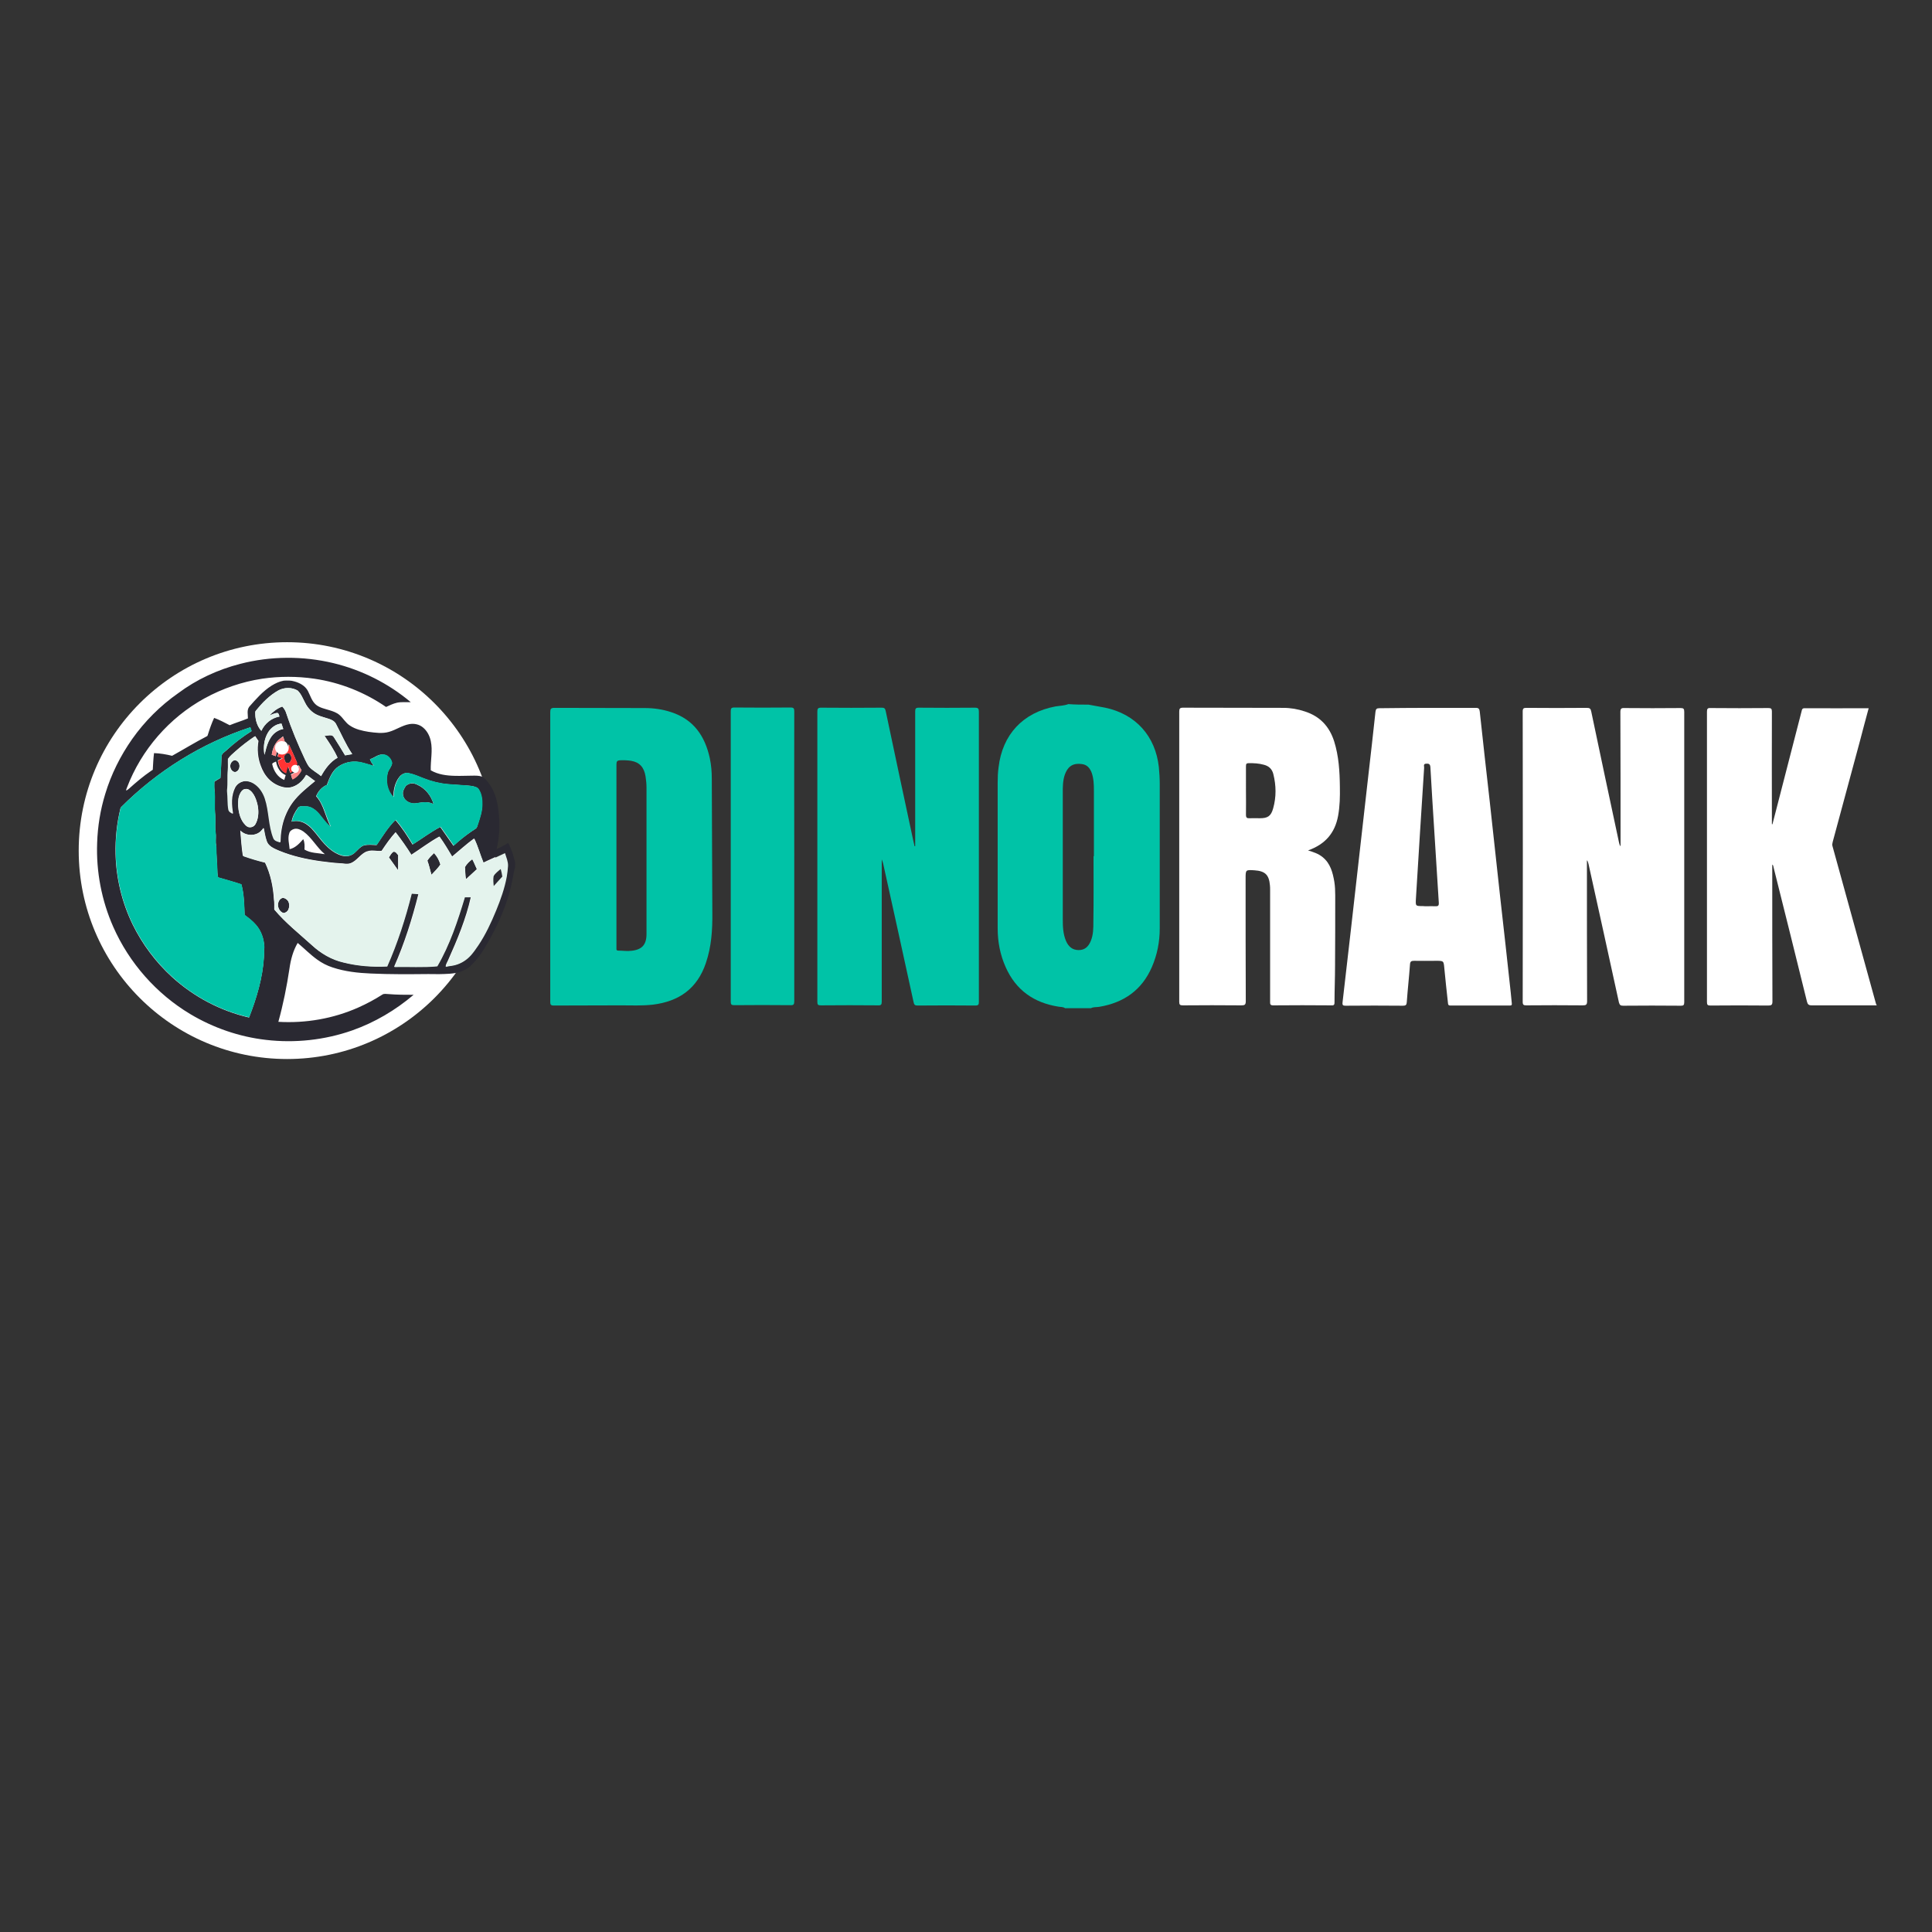 <?xml version="1.0" encoding="utf-8"?>
<!-- Generator: Adobe Illustrator 23.0.0, SVG Export Plug-In . SVG Version: 6.00 Build 0)  -->
<svg version="1.1" id="Capa_1" xmlns="http://www.w3.org/2000/svg" xmlns:xlink="http://www.w3.org/1999/xlink" x="0px" y="0px"
	 viewBox="0 0 1080 1080" style="enable-background:new 0 0 1080 1080;" xml:space="preserve">
<rect x="0" y="0" width="1080" height="1080" fill="#333333" stroke="none"/>
<style type="text/css">
	.st0{fill:#FFFFFF;}
	.st1{fill:#2A2932;}
	.st2{fill:#E4F3ED;}
	.st3{fill:#00C2A7;}
	.st4{fill:#FE8787;}
	.st5{fill:#FF3333;}
	.st6{fill:#00C3A7;}
</style>
<circle class="st0" cx="160.5" cy="475.5" r="116.5"/>
<g>
	<path class="st0" d="M155,415.3c1.1-1.1,2.9-1.3,4.3-0.6c1.1,0.6,1.8,1.7,2,2.9c0,1.1-0.3,2.3-1.1,3c-1.2,1.1-3.1,1.4-4.5,0.5
		c-0.4-0.2-0.7-0.5-1-0.8C153.5,418.9,153.6,416.6,155,415.3z"/>
	<path class="st0" d="M152.6,426.5c0.5-0.4,1.1-0.5,1.7-0.8c0.5,3.2,2.3,6.4,5.4,7.6c-0.3,0.9-0.5,1.8-0.8,2.7c-3.6-1.5-6-5-6.7-8.7
		C152,427,152.3,426.7,152.6,426.5z"/>
	<path class="st0" d="M163.1,428.5c0.6-0.9,1.9-1.1,2.8-0.7c0.3,0.2,0.6,0.5,0.9,0.8c0.5,0.9,0.4,2.1-0.3,2.8
		c-0.5,0.5-1.2,0.6-1.8,0.6c-0.4-0.1-0.9-0.3-1.2-0.6C162.6,430.6,162.4,429.3,163.1,428.5z"/>
	<path class="st0" d="M161.7,465.8c0.4-1.3,1.6-2.1,2.9-2.4c1.8-0.6,3.7,0.3,5.2,1.4c4.7,3.5,7.4,9,12,12.7c-3.8-0.6-8-0.5-11.4-2.6
		c0.1-1.9,0.2-4-0.7-5.8c-2.1,2.4-4.4,4.9-7.6,5.6C161.7,471.8,160.7,468.7,161.7,465.8z"/>
</g>
<g>
	<path class="st1" d="M134.3,371.1c17-4.4,35-4.5,52.1-0.4c15.8,3.8,30.7,11.3,43.2,21.8c-2.5,0.1-5.1-0.2-7.6,0.3
		c-2.2,0.5-4.2,1.5-6.2,2.4c-11.9-8.2-25.7-13.7-40.1-15.8c-9.6-1.4-19.5-1.4-29.1,0c-11.3,1.7-22.3,5.5-32.3,11
		C94.6,401.2,79,419.2,71,440.2c-0.2,0.6-0.5,1.1-0.5,1.7c0.7-0.2,1.2-0.7,1.7-1.1c3.9-3.5,7.9-6.9,12.3-9.9
		c0.3-0.2,0.6-0.4,0.9-0.6c0.2-3.1,0.3-6.2,0.7-9.3c3.4,0.1,6.8,0.7,10.1,1.5c6.5-3.6,12.8-7.5,19.4-10.9c0.4-0.1,0.5-0.6,0.6-0.9
		c1-3.2,2.1-6.4,3.5-9.4c3,1.1,5.8,2.6,8.7,4.1c3.4-1.4,6.8-2.4,10.2-3.8c0-2.2-0.7-4.6,0.7-6.5c3.8-4.3,7.6-8.7,12.5-11.8
		c2.1-1.3,4.4-2.4,6.8-2.8c2-0.1,4-0.2,5.9,0.4c3,0.8,6,2.4,7.6,5.3c1.4,2.7,2.2,5.8,4.6,7.8c2.1,1.7,4.9,2.2,7.4,3
		c2,0.6,4.1,1.3,5.7,2.7c2.1,1.8,3.4,4.4,5.8,5.9c3.1,2.1,6.8,2.9,10.4,3.5c3.8,0.5,7.8,1.1,11.5,0c3.9-1.1,7.3-3.6,11.3-4.3
		c2.7-0.5,5.6,0.1,7.7,1.9c2.3,1.9,3.7,4.7,4.3,7.5c1.2,5.4-0.2,11,0,16.4c4.1,2.4,8.9,3,13.6,3.1c3.3,0.1,6.5-0.1,9.8-0.1
		c1.8,0,3.6-0.1,5.3,0.6c1.1,0.5,1.8,1.4,2.6,2.2c2.5,2.9,4.3,6.5,5.3,10.2c0.8,2.9,1.2,5.8,1.5,8.8c0.6,6.4,0.2,13-1.3,19.2
		c2.3-1,4.5-2.1,6.5-3.4c1.7,3.1,2.7,6.4,3.6,9.8c0.4,1.2,0.3,2.5,0.2,3.8c-0.9,3.3-1.3,6.8-2.1,10.1c-1.6,7-4.1,13.9-7.1,20.4
		c-1.7,3.6-3.5,7.2-5.5,10.7c-2.8,5.2-6.1,10.2-10.4,14.2c-3.1,2.7-7.2,3.8-11.2,4.1c-4.1,0.3-8.2,0.3-12.2,0.2
		c-10.7,0.1-21.4,0.2-32.1-0.3c-7.2-0.3-14.5-1.1-21.4-3.4c-3.1-1-6-2.5-8.6-4.4c-3.9-2.8-7.2-6.2-10.9-9.3
		c-2.6,4.4-3.9,9.4-4.6,14.4c-1.5,10-3.5,19.9-6.2,29.7c15.3,0.9,30.8-1.8,44.7-8c4.7-2.1,9.2-4.5,13.4-7.2c1-0.7,2.4-0.3,3.5-0.3
		c4.7,0.4,9.3,0.4,14,0.4c-10.1,8.6-21.8,15.5-34.3,19.9c-15.4,5.4-32,7.2-48.2,5.3c-14.9-1.7-29.4-6.7-42.3-14.4
		c-18.9-11.3-34.2-28.6-43.1-48.8c-6.5-14.7-9.6-30.9-9-46.9c0.3-9.3,1.8-18.5,4.5-27.3c3.3-11,8.5-21.4,15.1-30.8
		c7-9.9,15.7-18.6,25.7-25.6C109.9,379.8,121.8,374.3,134.3,371.1 M155.7,385.9c-5,2.8-9.1,7-12.7,11.4c-0.4,0.4-0.3,1-0.3,1.5
		c0,3.5,1,7.1,3.4,9.7c1.8-4.1,5.6-7.2,10.1-8c-0.2-0.7-0.3-1.7-1.1-2c-1.6,0.1-3.1,0.9-4.5,1.4c2-2.2,4.4-4,7.2-5
		c1,1,1.8,2.3,2.2,3.7c3,8.9,6.6,17.6,10.6,26.1c0.7,1.4,1.4,2.8,2.3,4c1.9,2,4.4,3.3,6.6,5.1c2.2-4,5.1-8,9.2-10.3
		c-1.9-4.3-4.6-8.3-7.3-12.2c1.3,0,2.6-0.5,3.8-0.3c0.7,0.1,1.2,0.7,1.6,1.3c2.1,3.3,4.1,6.5,6.1,9.9c1.3-0.3,2.6-0.5,4-0.7
		c-3.6-5.3-6.1-11.2-9.1-16.9c-0.7-1.4-2.2-2.2-3.7-2.7c-2.3-0.8-4.7-1.3-6.8-2.3c-2.9-1.3-5.2-3.8-6.7-6.7c-1.3-2.4-2.2-5-4.2-6.9
		C163.2,384.1,158.9,384.2,155.7,385.9 M149.7,409.7c-2.1,3.7-2.6,8.1-1.9,12.2c0.3-0.6,0.4-1.2,0.5-1.9c0.6-2.5,1.4-5,2.7-7.2
		c1.5-2.7,4.2-4.7,7.3-5.3c-0.3-1-0.6-2-1-3C154.2,404.7,151.3,406.9,149.7,409.7 M67.7,451.2c-0.2,0.2-0.3,0.5-0.4,0.8
		c-2,8.3-2.9,16.8-2.7,25.3c0.3,13.7,3.6,27.3,9.6,39.6c5.4,11,12.9,21,22,29.3c12.1,11,27,18.9,43,22.6c4.2-10.8,7.6-22.1,8.3-33.7
		c0-1.5,0.3-2.9,0-4.4c0.3-0.4,0.2-1,0.2-1.5c-0.2-4.4-1.7-8.8-4.6-12.1c-1.9-2.2-4.2-3.9-6.4-5.6c-0.2-5.7-0.3-11.6-1.8-17.1
		c-4.3-1.5-8.7-2.6-13-3.9c-0.3-0.9-0.3-1.8-0.4-2.8c-0.1-4.7-0.6-9.3-0.6-14c0-0.8-0.2-1.7-0.3-2.5c-0.1-1.9,0.2-3.9-0.1-5.8
		c-0.4-3.2,0-6.3-0.2-9.5c-0.5-4.7,0.1-9.4-0.4-14.1c-0.2-1.6-0.2-3.2-0.1-4.8c1.1-0.8,2.3-1.4,3.4-2.1c0.3-4.1,0.5-8.1,0.6-12.2
		c0.2-1.5,1.7-2.3,2.7-3.2c4.3-4,9.1-7.7,14.1-10.8c-0.2-0.7-0.5-1.4-0.7-2.1C112.8,415.4,87.9,431,67.7,451.2 M131.5,420.1
		c-1.3,1.2-2.9,2.4-3.8,4c-0.2,2.1,0.1,4.2-0.1,6.3c-0.4,3.7,0,7.4-0.4,11.1c0,0.3,0,0.6,0,0.8c0.4,3.4,0.1,6.8,0.7,10.1
		c0.2,1.2,1.4,1.9,2.4,2.4c-0.4-2.4-0.7-4.9-0.6-7.4c0.1-2.5,0.7-5,1.8-7.2c1.3-2.4,4.1-3.9,6.8-3.6c1.7,0.2,3.2,1,4.6,1.9
		c2.6,1.9,4.4,4.8,5.4,7.8c2.4,7.3,2,15.2,4.8,22.3c0.6,1.5,2.3,1.8,3.7,2.2c0.1-4.9,0.8-9.8,2.6-14.4c1.1-2.8,2.5-5.5,4.3-7.9
		c3.5-4.7,8.1-8.2,12.5-11.9c-1.7-1.1-3.2-2.5-4.9-3.5c-1.6,3-4.3,5.6-7.6,6.7c-1.5,0.5-3.2,0.6-4.8,0.3c-3.2-0.6-6.2-2.2-8.5-4.5
		c-2.2-2.2-3.7-4.9-4.7-7.8c-1.6-4.3-2-9.1-1.2-13.6c-0.6-0.9-1.2-1.8-1.8-2.7C138.6,414.2,134.9,417.1,131.5,420.1 M155,414.4
		c-1.8,2.1-2.7,4.8-3.1,7.5c0.8,0.3,1.5,0.5,2.3,0.8c0.1-0.8,0.3-1.6,0.4-2.4c0.3,0.3,0.6,0.6,1,0.8c-0.1,0.6-0.3,1.2-0.5,1.7
		c0.9,0.3,1.8,0.6,2.7,0.9c-0.8,0.5-1.6,0.9-2.5,1.3c0.3,2.9,1.7,6,4.5,7.1c0.3-1.2,0.3-2.6,1.2-3.7c0.4,1.2,0.8,2.3,1.2,3.5
		c0.3-0.2,0.7-0.5,1.1-0.7c0.3,0.3,0.8,0.5,1.2,0.6c-0.6,0.5-1.2,0.7-1.9,1c0.2,0.9,0.5,1.8,0.8,2.7c2.3-1,4-2.9,5.1-5.1
		c-0.6-0.9-1.1-1.8-1.5-2.8c-0.1,0.2-0.2,0.5-0.3,0.7c-0.2-0.3-0.5-0.6-0.9-0.8c0.1-0.5,0.3-1.1,0-1.7c-1.4-3.3-2.9-6.6-4.4-9.8
		c-0.1,0.4-0.2,0.9-0.3,1.3c-0.2-1.2-0.9-2.3-2-2.9c-0.2-1-0.6-1.8-0.9-2.8C157.1,412.5,155.9,413.4,155,414.4 M206.8,424.4
		c0.5,1.4,1.3,2.6,2.2,3.8c-2.7-0.7-5.3-1.7-8.1-2.2c-4.5-0.8-9.3,0.4-12.8,3.3c-2.8,2.5-4.1,6.1-5.4,9.5c-2.8,1.1-4.9,3.6-6,6.3
		c2.2,2.4,3.5,5.3,4.6,8.3s2.1,6,3.5,8.8c-3.5-2.5-5.3-6.6-8.6-9.3c-1.5-1.3-3.4-2.2-5.5-2.1c-1.3,0-2.9-0.4-4,0.6
		c-1.8,2.4-3.2,5-3.7,7.9c1.5-0.4,3.1-0.5,4.6-0.1c2.5,0.5,4.7,2.1,6.4,3.8c2.1,2.2,3.9,4.7,5.8,7c2.2,2.6,4.7,5.1,7.7,6.8
		c2.2,1.2,4.7,2.2,7.3,1.7c1.6-0.3,3-1.2,4.1-2.4c1.4-1.3,2.7-2.9,4.5-3.5c2.3-0.6,4.7-0.3,7.1-0.2c3.3-4.8,6.3-9.9,10.5-14
		c3.7,4.2,6.7,8.9,9.6,13.7c5.2-3.2,10-7,15.5-9.8c2.5,3.5,4.9,7,7.4,10.5c3.1-2.9,6.5-5.6,10-8c0.8-0.6,1.6-1,2.4-1.6
		c0.9-0.6,0.9-1.8,1.3-2.7c1.1-3.5,2.3-7,2.3-10.6c0.1-2.9-0.4-6-1.9-8.5c-0.3-0.6-0.9-1.1-1.5-1.3c-1.8-0.8-3.8-0.9-5.7-1
		c-3.3-0.3-6.6-0.4-9.9-0.7c-4.6-0.4-9.2-1.5-13.5-3.2c-2.8-1.1-5.7-2.4-8.7-3c-2-0.4-4.1,0.7-5.2,2.3c-2.4,3.1-3.2,7.2-3.2,11.1
		c-3.6-3.5-4.5-9-3.2-13.7c0.6-1.9,2.2-3.3,2.4-5.3c-0.4-2.5-2.6-4.8-5.2-4.8C211.3,421.6,209.3,423.7,206.8,424.4 M152.6,426.5
		c-0.2,0.2-0.6,0.5-0.4,0.8c0.8,3.7,3.1,7.3,6.7,8.7c0.3-0.9,0.5-1.8,0.8-2.7c-3.1-1.2-4.9-4.5-5.4-7.6
		C153.7,426,153.1,426.2,152.6,426.5 M136.9,441.1c-1.2,0.2-2,1.2-2.5,2.2c-1.2,2.1-1.3,4.6-1.3,7c0.3,3.4,1,6.9,3,9.7
		c0.6,0.8,1.4,1.7,2.3,2.2c1.5,0.7,3.4,0.1,4.3-1.3c0.9-1.5,1.4-3.2,1.6-5c0.3-3.1-0.2-6.3-1.3-9.2c-0.7-1.8-1.6-3.5-3.1-4.7
		C139,441.2,137.9,440.8,136.9,441.1 M145.5,464.9c-3.2,2.7-8.3,2.3-11.2-0.7c0.4,4.7,0.7,9.3,1.4,14c0.1,0.2,0.4,0.2,0.6,0.4
		c3.9,1.3,7.8,2.5,11.8,3.5c3.1,6.4,4.6,13.6,5,20.7c0.3,1.8,0.2,3.7,0.2,5.6c6.2,7.4,13.8,13.4,20.9,19.8c5,4.6,11.1,8.2,17.7,9.7
		c8,2,16.2,2.6,24.4,2.2c5.8-13.1,10.2-26.8,13.7-40.7c1.3,0,2.6,0.2,3.9,0.3c-3.5,13.9-7.8,27.6-13.6,40.7c8-0.2,16,0.4,24-0.4
		c7-12,11.4-25.4,15.4-38.6c1.2,0,2.3,0,3.5,0c-2.7,12.2-7.6,23.9-12.7,35.3c-0.5,1.2-1.3,2.3-1.4,3.6c1.7-0.5,3.5-0.5,5.2-1
		c3.4-0.9,6.5-2.9,8.8-5.5c1.5-1.7,2.8-3.6,4.1-5.5c4.1-6.1,7.2-12.8,10-19.6c2.5-6.1,4.7-12.3,5.9-18.8c0.4-2,0.6-4,0.7-6
		c0-2.5-1-4.8-1.7-7.2c-0.7,0.3-1.4,0.7-2.1,1c-3.2,1.5-6.6,2.9-9.8,4.5c-1.8-4.4-3-9.1-5.2-13.5c-4.3,3.1-8.2,6.7-12.3,10.1
		c-2.2-3.8-4.5-7.6-7.1-11.2c-5.5,3-10.4,6.8-15.7,10.2c-2.7-4.3-5.7-8.5-8.8-12.6c-2.9,3.2-5.4,6.8-7.8,10.4
		c-1.4,0.2-2.8,0-4.1-0.1c-1.9-0.2-3.9,0.1-5.5,1.1c-2.8,1.7-4.6,4.7-7.7,5.9c-2.2,0.8-4.4,0-6.7,0c-3.4-0.2-6.8-0.7-10.2-1.1
		c-7.8-1.1-15.6-2.8-22.9-5.8c-1.9-0.8-4-1.6-5.6-3.1c-0.8-0.7-1.4-1.7-1.7-2.7c-0.8-2.2-1.1-4.6-1.6-7
		C146.7,463.5,146.2,464.3,145.5,464.9 M161.7,465.8c-1,2.9,0,6,0.2,8.9c3.2-0.7,5.5-3.2,7.6-5.6c0.9,1.8,0.8,3.9,0.7,5.8
		c3.4,2.1,7.6,1.9,11.4,2.6c-4.5-3.7-7.2-9.2-12-12.7c-1.5-1-3.4-1.9-5.2-1.4C163.3,463.7,162,464.5,161.7,465.8z"/>
	<path class="st1" d="M158.9,422.5c0.5-0.6,1-1.3,1.8-1.5c0.6-0.1,1.2,0.2,1.5,0.7c1.1,1.3,0.9,3.5-0.4,4.6
		c-0.6,0.3-1.2,0.1-1.8,0.1C158.9,425.5,158.9,423.9,158.9,422.5z"/>
	<path class="st1" d="M130.7,425.1c1.5-0.5,2.9,0.9,3.1,2.3c0.4,1.7-0.5,3.9-2.4,4.2c-1.8-0.1-2.8-2-2.7-3.7
		C128.8,426.7,129.6,425.5,130.7,425.1z"/>
	<path class="st1" d="M226.9,439.3c0.9-0.8,2-1.3,3.2-1.4c1.1-0.1,2.2,0.3,3.2,0.8c4.5,2,7.8,6.2,9.1,10.9c-2.8-1.7-6.3-1.1-9.4-0.6
		c-2.3,0.5-4.8-0.2-6.4-1.9c-0.9-1-1.4-2.3-1.4-3.6C225.2,441.9,226.1,440.5,226.9,439.3z"/>
	<path class="st1" d="M217.4,479.3c0.7-1.1,1.4-2.4,2.5-3.2c1.3-0.2,2,1.1,2.7,1.9c-0.1,2.8,0.1,5.6-0.1,8.4
		C220.8,484.1,219.1,481.7,217.4,479.3z"/>
	<path class="st1" d="M242.6,476.9c1.7,1.8,2.9,4,3.6,6.4c-1.5,2.1-3.3,3.9-5,5.7c-0.8-2.6-1.3-5.3-2.3-7.9
		C239.9,479.5,241.3,478.2,242.6,476.9z"/>
	<path class="st1" d="M259.9,484.7c1-1.8,2.5-3.2,4.1-4.5c1,1.8,1.7,3.8,2.6,5.6c-1.6,1.5-3.3,3-4.9,4.5c-0.4,0.4-0.7,0.8-1.2,1
		C259.9,489.2,260.2,486.9,259.9,484.7z"/>
	<path class="st1" d="M275.8,489.8c1.1-1.5,2.6-2.8,4.1-3.9c0.4,1.4,0.7,2.7,0.9,4.2c-1.6,1.7-3.2,3.5-4.8,5.3
		C275.8,493.5,275.6,491.6,275.8,489.8z"/>
	<path class="st1" d="M157.5,502.1c0.9-0.4,1.9,0.1,2.6,0.6c1.7,1.2,1.9,3.7,1.2,5.5c-0.4,1.2-1.5,2-2.7,2.2c-1.9-0.5-3-2.4-3.2-4.2
		C155.3,504.6,156,502.8,157.5,502.1z"/>
</g>
<g>
	<path class="st2" d="M155.7,385.9c3.3-1.7,7.5-1.8,10.7,0.2c2,1.9,2.9,4.5,4.2,6.9c1.4,2.9,3.7,5.3,6.7,6.7c2.2,1,4.6,1.5,6.8,2.3
		c1.4,0.5,2.9,1.3,3.7,2.7c3,5.6,5.5,11.6,9.1,16.9c-1.3,0.2-2.7,0.5-4,0.7c-2-3.3-4-6.6-6.1-9.9c-0.3-0.6-0.8-1.2-1.6-1.3
		c-1.3-0.2-2.6,0.3-3.8,0.3c2.6,3.9,5.3,7.9,7.3,12.2c-4.1,2.3-7,6.2-9.2,10.3c-2.1-1.8-4.7-3.1-6.6-5.1c-1-1.2-1.6-2.6-2.3-4
		c-4-8.5-7.7-17.2-10.6-26.1c-0.4-1.4-1.2-2.6-2.2-3.7c-2.8,1-5.2,2.9-7.2,5c1.5-0.5,2.9-1.4,4.5-1.4c0.8,0.3,0.9,1.3,1.1,2
		c-4.4,0.8-8.2,3.9-10.1,8c-2.4-2.6-3.4-6.2-3.4-9.7c0-0.5-0.1-1.1,0.3-1.5C146.5,392.9,150.6,388.7,155.7,385.9z"/>
	<path class="st2" d="M149.7,409.7c1.6-2.8,4.5-5,7.7-5.2c0.3,1,0.6,2,1,3c-3.1,0.5-5.8,2.6-7.3,5.3c-1.4,2.2-2.1,4.7-2.7,7.2
		c-0.2,0.6-0.3,1.3-0.5,1.9C147.1,417.7,147.6,413.3,149.7,409.7z"/>
	<path class="st2" d="M131.5,420.1c3.4-3.1,7.1-5.9,10.9-8.5c0.6,0.9,1.2,1.8,1.8,2.7c-0.7,4.5-0.3,9.3,1.2,13.6
		c1,2.9,2.6,5.6,4.7,7.8c2.3,2.3,5.3,3.9,8.5,4.5c1.6,0.3,3.2,0.3,4.8-0.3c3.3-1.1,6-3.6,7.6-6.7c1.7,1,3.2,2.5,4.9,3.5
		c-4.4,3.7-9.1,7.3-12.5,11.9c-1.8,2.4-3.2,5.1-4.3,7.9c-1.7,4.6-2.5,9.5-2.6,14.4c-1.4-0.4-3.1-0.8-3.7-2.2
		c-2.9-7.1-2.4-15.1-4.8-22.3c-1-3-2.8-5.9-5.4-7.8c-1.3-1-2.9-1.7-4.6-1.9c-2.7-0.3-5.5,1.2-6.8,3.6c-1.2,2.2-1.8,4.7-1.8,7.2
		c-0.1,2.5,0.2,4.9,0.6,7.4c-1-0.5-2.2-1.1-2.4-2.4c-0.6-3.3-0.3-6.8-0.7-10.1c0-0.3,0-0.6,0-0.8c0.5-3.7,0-7.4,0.4-11.1
		c0.2-2.1,0-4.2,0.1-6.3C128.6,422.5,130.1,421.4,131.5,420.1 M130.7,425.1c-1.1,0.4-1.9,1.6-2,2.8c-0.1,1.6,0.9,3.5,2.7,3.7
		c1.9-0.3,2.8-2.5,2.4-4.2C133.6,426,132.2,424.6,130.7,425.1z"/>
	<path class="st2" d="M136.9,441.1c1.1-0.2,2.2,0.1,3,0.8c1.5,1.2,2.4,3,3.1,4.7c1.1,2.9,1.7,6.1,1.3,9.2c-0.2,1.7-0.7,3.5-1.6,5
		c-0.8,1.4-2.8,2-4.3,1.3c-0.9-0.5-1.6-1.3-2.3-2.2c-2.1-2.8-2.8-6.3-3-9.7c-0.1-2.4,0.1-4.9,1.3-7
		C134.9,442.3,135.7,441.3,136.9,441.1z"/>
	<path class="st2" d="M145.5,464.9c0.7-0.6,1.2-1.4,2-1.9c0.5,2.3,0.8,4.7,1.6,7c0.3,1,0.9,2,1.7,2.7c1.6,1.5,3.6,2.2,5.6,3.1
		c7.3,3,15.1,4.7,22.9,5.8c3.4,0.4,6.8,0.9,10.2,1.1c2.2-0.1,4.5,0.8,6.7,0c3.1-1.2,4.9-4.2,7.7-5.9c1.7-1,3.7-1.2,5.5-1.1
		c1.4,0.1,2.8,0.3,4.1,0.1c2.4-3.6,4.8-7.2,7.8-10.4c3.1,4,6.1,8.2,8.8,12.6c5.3-3.3,10.2-7.2,15.7-10.2c2.6,3.6,4.8,7.4,7.1,11.2
		c4.1-3.4,8-7,12.3-10.1c2.1,4.3,3.3,9,5.2,13.5c3.2-1.6,6.5-2.9,9.8-4.5c0.7-0.3,1.4-0.7,2.1-1c0.7,2.3,1.8,4.7,1.7,7.2
		c-0.1,2-0.4,4-0.7,6c-1.2,6.5-3.4,12.7-5.9,18.8c-2.8,6.8-5.9,13.5-10,19.6c-1.3,1.9-2.6,3.8-4.1,5.5c-2.3,2.6-5.4,4.6-8.8,5.5
		c-1.7,0.5-3.5,0.5-5.2,1c0.1-1.3,0.8-2.4,1.4-3.6c5.1-11.4,10-23.1,12.7-35.3c-1.2,0-2.3,0-3.5,0c-4,13.3-8.4,26.6-15.4,38.6
		c-8,0.8-16,0.2-24,0.4c5.8-13.1,10.1-26.8,13.6-40.7c-1.3-0.1-2.6-0.3-3.9-0.3c-3.5,13.9-7.9,27.6-13.7,40.7
		c-8.2,0.4-16.5-0.2-24.4-2.2c-6.7-1.5-12.8-5.1-17.7-9.7c-7.1-6.4-14.7-12.5-20.9-19.8c0-1.9,0.1-3.7-0.2-5.6
		c-0.4-7.1-1.9-14.2-5-20.7c-4-1-7.9-2.1-11.8-3.5c-0.2-0.1-0.5-0.1-0.6-0.4c-0.7-4.6-1-9.3-1.4-14
		C137.1,467.2,142.3,467.6,145.5,464.9 M217.4,479.3c1.7,2.4,3.4,4.7,5.1,7.2c0.2-2.8,0-5.6,0.1-8.4c-0.7-0.8-1.4-2.2-2.7-1.9
		C218.7,476.9,218.1,478.2,217.4,479.3 M242.6,476.9c-1.3,1.3-2.8,2.6-3.7,4.2c1,2.6,1.5,5.3,2.3,7.9c1.8-1.8,3.5-3.6,5-5.7
		C245.5,480.9,244.4,478.6,242.6,476.9 M259.9,484.7c0.3,2.2,0.1,4.5,0.6,6.8c0.5-0.3,0.8-0.7,1.2-1c1.6-1.5,3.3-3,4.9-4.5
		c-0.9-1.9-1.6-3.8-2.6-5.6C262.4,481.5,260.9,483,259.9,484.7 M275.8,489.8c-0.2,1.8,0,3.7,0.2,5.5c1.6-1.7,3.1-3.5,4.8-5.3
		c-0.2-1.4-0.5-2.8-0.9-4.2C278.4,487,276.9,488.2,275.8,489.8 M157.5,502.1c-1.5,0.7-2.2,2.5-2.1,4.1c0.1,1.8,1.3,3.8,3.2,4.2
		c1.2-0.2,2.3-1,2.7-2.2c0.7-1.8,0.5-4.3-1.2-5.5C159.4,502.1,158.4,501.7,157.5,502.1z"/>
</g>
<g>
	<path class="st3" d="M67.7,451.2c20.2-20.3,45.1-35.8,72.3-44.7c0.2,0.7,0.5,1.4,0.7,2.1c-5,3.2-9.7,6.8-14.1,10.8
		c-1,0.9-2.5,1.7-2.7,3.2c-0.2,4.1-0.4,8.1-0.6,12.2c-1.1,0.7-2.4,1.3-3.4,2.1c0,1.6-0.1,3.2,0.1,4.8c0.5,4.7-0.2,9.4,0.4,14.1
		c0.2,3.2-0.2,6.4,0.2,9.5c0.3,1.9,0,3.8,0.1,5.8c0,0.8,0.3,1.6,0.3,2.5c0,4.7,0.5,9.3,0.6,14c0,0.9,0.1,1.9,0.4,2.8
		c4.3,1.3,8.7,2.4,13,3.9c1.5,5.6,1.6,11.4,1.8,17.1c2.3,1.7,4.6,3.4,6.4,5.6c2.9,3.3,4.4,7.8,4.6,12.1c0,0.5,0.1,1.1-0.2,1.5
		c0.3,1.4,0,2.9,0,4.4c-0.7,11.6-4.1,22.9-8.3,33.7c-16-3.7-30.9-11.5-43-22.6c-9.1-8.3-16.6-18.3-22-29.3
		c-6-12.3-9.3-25.9-9.6-39.6c-0.2-8.5,0.7-17,2.7-25.3C67.4,451.7,67.5,451.4,67.7,451.2z"/>
	<path class="st3" d="M206.8,424.4c2.5-0.6,4.6-2.8,7.3-2.7c2.6-0.1,4.8,2.3,5.2,4.8c-0.2,2-1.8,3.5-2.4,5.3
		c-1.3,4.7-0.3,10.2,3.2,13.7c0.1-3.9,0.8-7.9,3.2-11.1c1.1-1.6,3.2-2.7,5.2-2.3c3,0.6,5.8,1.9,8.7,3c4.3,1.7,8.9,2.8,13.5,3.2
		c3.3,0.3,6.6,0.4,9.9,0.7c1.9,0.2,3.9,0.3,5.7,1c0.6,0.3,1.2,0.7,1.5,1.3c1.6,2.5,2,5.6,1.9,8.5c0,3.7-1.2,7.2-2.3,10.6
		c-0.4,0.9-0.5,2.1-1.3,2.7s-1.6,1.1-2.4,1.6c-3.5,2.4-6.8,5.1-10,8c-2.4-3.5-4.9-7-7.4-10.5c-5.4,2.8-10.3,6.6-15.5,9.8
		c-2.9-4.8-5.9-9.5-9.6-13.7c-4.2,4.1-7.3,9.2-10.5,14c-2.4-0.2-4.8-0.4-7.1,0.2c-1.9,0.6-3.2,2.1-4.5,3.5c-1.1,1.1-2.5,2.1-4.1,2.4
		c-2.5,0.4-5.1-0.5-7.3-1.7c-3-1.7-5.5-4.1-7.7-6.8c-1.9-2.3-3.7-4.8-5.8-7c-1.8-1.8-3.9-3.3-6.4-3.8c-1.5-0.3-3.1-0.3-4.6,0.1
		c0.5-2.9,2-5.6,3.7-7.9c1-1,2.6-0.6,4-0.6c2-0.1,3.9,0.9,5.5,2.1c3.3,2.7,5.1,6.8,8.6,9.3c-1.4-2.8-2.4-5.8-3.5-8.8
		s-2.5-5.9-4.6-8.3c1.1-2.8,3.2-5.2,6-6.3c1.2-3.4,2.6-7,5.4-9.5c3.5-2.9,8.3-4.1,12.8-3.3c2.7,0.5,5.4,1.5,8.1,2.2
		C208.1,427,207.2,425.8,206.8,424.4 M226.9,439.3c-0.8,1.2-1.7,2.6-1.7,4.1c0,1.3,0.5,2.7,1.4,3.6c1.6,1.7,4.2,2.3,6.4,1.9
		c3.1-0.5,6.5-1,9.4,0.6c-1.3-4.7-4.7-8.9-9.1-10.9c-1-0.4-2.1-0.9-3.2-0.8C229,438,227.8,438.5,226.9,439.3z"/>
</g>
<g>
	<path class="st4" d="M155,414.4c0.9-1.1,2-1.9,3.3-2.5c0.3,0.9,0.7,1.8,0.9,2.8c-1.4-0.7-3.2-0.5-4.3,0.6c-1.4,1.3-1.5,3.6-0.3,5
		c-0.2,0.8-0.3,1.6-0.4,2.4c-0.8-0.3-1.5-0.6-2.3-0.8C152.3,419.2,153.3,416.5,155,414.4z"/>
	<path class="st4" d="M167.1,427.9c0.4,1,0.9,1.9,1.5,2.8c-1.1,2.2-2.8,4.1-5.1,5.1c-0.3-0.9-0.6-1.8-0.8-2.7c0.6-0.3,1.3-0.6,1.9-1
		c0.7,0,1.4-0.1,1.8-0.6c0.8-0.7,0.9-1.9,0.3-2.8C166.9,428.3,167,428.1,167.1,427.9z"/>
</g>
<g>
	<path class="st5" d="M161.6,416.3c1.5,3.3,3,6.5,4.4,9.8c0.3,0.5,0.1,1.1,0,1.7c-0.9-0.5-2.2-0.2-2.8,0.7c-0.7,0.9-0.5,2.2,0.3,2.9
		c-0.4,0.2-0.7,0.5-1.1,0.7c-0.4-1.2-0.8-2.3-1.2-3.5c-0.8,1-0.9,2.4-1.2,3.7c-2.9-1.1-4.2-4.3-4.5-7.1c0.9-0.4,1.7-0.8,2.5-1.3
		c-0.9-0.3-1.8-0.6-2.7-0.9c0.2-0.6,0.4-1.2,0.5-1.7c1.4,0.8,3.3,0.6,4.5-0.5c0.8-0.8,1.2-1.9,1.1-3
		C161.3,417.2,161.4,416.7,161.6,416.3 M158.9,422.5c0,1.4,0,3,1.1,3.9c0.6,0,1.3,0.2,1.8-0.1c1.3-1.1,1.5-3.3,0.4-4.6
		c-0.4-0.5-0.9-0.8-1.5-0.7C159.9,421.3,159.4,421.9,158.9,422.5z"/>
</g>
<g>
	<path class="st6" d="M608.5,393.9c3.1,0.6,6.2,1.1,9.3,1.7c17.1,3.6,28.1,15.9,30,33.2c0.3,3.1,0.5,6.2,0.5,9.3c0,27,0,53.9,0,80.9
		c0,7.5-1.4,14.7-4.4,21.6c-5.6,12.9-15.7,19.9-29.3,22.2c-1.6,0.3-3.3,0-4.8,0.8c-4.8,0-9.6,0-14.4,0c-1.2-0.9-2.6-0.6-3.9-0.9
		c-13.6-2.2-23.6-9.2-29.3-22c-3.1-6.9-4.5-14.2-4.5-21.8c0-27.1,0-54.2,0-81.4c0-2.8,0.1-5.7,0.5-8.5c2.1-18.3,13.6-30.7,31.8-34.1
		c2.4-0.4,4.9-0.4,7.2-1.3C600.9,393.9,604.7,393.9,608.5,393.9z M611.3,478.6c0.1,0,0.1,0,0.2,0c0-12.2,0-24.4,0-36.6
		c0-3.3-0.1-6.7-1.2-9.9c-1-2.7-2.6-4.7-5.7-5c-3.3-0.4-6.1,0.2-8.1,3.3c-2,3.3-2.3,6.8-2.4,10.5c0,24.2,0,48.4,0,72.7
		c0,4.2,0.1,8.4,1.8,12.4c1.4,3.2,3.6,5.1,7.1,5.1s5.5-2,6.8-5.2c1.4-3.5,1.4-7.1,1.4-10.7C611.4,502.9,611.3,490.8,611.3,478.6z"/>
	<path class="st0" d="M1049,562c-12.1,0-24.2,0-36.2,0c-1.7,0-2.3-0.5-2.7-2.1c-6.2-25.1-12.4-50.2-18.7-75.2
		c-0.1-0.5-0.1-1-0.7-1.4c0,1.2,0,2.4,0,3.6c0,24.3,0,48.6,0.1,72.9c0,2-0.6,2.3-2.4,2.3c-10.8-0.1-21.5-0.1-32.3,0
		c-1.5,0-1.9-0.4-1.9-1.9c0-54.1,0-108.3,0-162.4c0-1.6,0.4-2.1,2-2c10.8,0.1,21.5,0.1,32.3,0c1.6,0,2,0.4,2,2
		c-0.1,20.2,0,40.3,0,60.5c0,0.8,0,1.6,0,2.4c0.1,0,0.2,0,0.3,0.1c1-4,2.1-8,3.1-12c4.4-17.1,8.8-34.2,13.2-51.2
		c0.2-0.9,0.3-1.7,1.7-1.7c11.9,0.1,23.7,0,35.8,0c-1.7,6.2-3.3,12.3-4.9,18.4c-5.1,18.8-10.1,37.5-15.2,56.3
		c-0.2,0.9-0.4,1.6-0.1,2.5c8.1,29.2,16.1,58.5,24.2,87.7c0.1,0.3,0.1,0.7,0.5,0.9C1049,561.7,1049,561.8,1049,562z"/>
	<path class="st0" d="M887.1,481c0,26.2,0,52.4,0.1,78.6c0,2.1-0.6,2.4-2.5,2.4c-10.5-0.1-21-0.1-31.4,0c-1.5,0-2.1-0.2-2.1-1.9
		c0.1-54.1,0.1-108.3,0-162.4c0-1.7,0.5-2,2.1-2c11.3,0.1,22.6,0.1,33.8,0c1.6,0,2.1,0.5,2.4,2c5.1,24.4,10.3,48.7,15.5,73.1
		c0.2,0.8,0.3,1.5,0.9,2.3c0-0.7,0-1.4,0-2.1c0-24.3,0-48.6-0.1-72.9c0-2,0.5-2.4,2.4-2.3c10.4,0.1,20.8,0.1,31.2,0
		c1.7,0,2.1,0.4,2.1,2.1c0,54.1,0,108.3,0,162.4c0,1.6-0.5,1.9-1.9,1.9c-10.8-0.1-21.5-0.1-32.3,0c-1.4,0-1.9-0.4-2.3-1.8
		c-5.6-25.8-11.3-51.6-17-77.4c-0.1-0.6-0.4-1.2-0.6-1.8C887.2,481,887.2,481,887.1,481z"/>
	<path class="st0" d="M731.2,475.4c3,0.9,5.8,1.8,8.1,3.7c4.4,3.5,5.7,8.6,6.6,13.8c0.4,2.5,0.5,5.1,0.5,7.6c0,13.2,0,26.3-0.1,39.5
		c0,6.8-0.3,13.5-0.3,20.3c0,1.2-0.2,1.8-1.6,1.7c-10.9-0.1-21.8-0.1-32.7,0c-1.8,0-1.7-0.9-1.7-2.1c0-20.8,0-41.6,0-62.4
		c0-0.9,0-1.7-0.1-2.6c-0.5-5.9-2.7-8-8.7-8.4c-4.9-0.3-4.9-0.3-4.9,4.6c0,22.8,0,45.7,0.1,68.5c0,2.1-0.6,2.4-2.5,2.4
		c-10.9-0.1-21.8-0.1-32.7,0c-1.6,0-2-0.4-2-2c0-54.1,0-108.1,0-162.2c0-1.7,0.4-2.2,2.1-2.2c18.7,0.1,37.4,0,56.1,0.1
		c4.1,0,8.1,0.7,12,2c8.4,2.7,13.7,8.3,16.4,16.7c2.6,8.3,3.1,16.8,3.2,25.4c0.1,5.4,0,10.9-1,16.3
		C746.2,465.8,740.7,472,731.2,475.4z M696.5,441.9c0,4.5,0.1,9,0,13.5c0,1.7,0.5,2.1,2.1,2c1.9-0.1,3.8,0,5.7,0
		c4.4,0,6.2-1.2,7.4-5.5c1.8-6.4,1.7-12.8,0.1-19.2c-0.7-2.8-2.5-4.5-5.3-5.2c-2.8-0.8-5.6-0.9-8.4-0.9c-1.4,0-1.6,0.5-1.6,1.8
		C696.5,432.9,696.5,437.4,696.5,441.9z"/>
	<path class="st0" d="M798.2,395.7c8.9,0,17.9,0,26.8,0c1.6,0,2,0.5,2.2,2.1c1.8,16.8,3.7,33.7,5.6,50.5c1.9,17.7,3.9,35.4,5.8,53.1
		c2,17.8,4,35.5,5.9,53.3c0.2,2,0.4,4.1,0.6,6.1c0.1,0.9,0,1.3-1.1,1.3c-11.1,0-22.1,0-33.2,0c-1.4,0-1.3-0.8-1.4-1.6
		c-0.7-6.4-1.4-12.7-2-19.1c-0.4-4.3-0.3-4.3-4.7-4.3c-4.1,0-8.2,0.1-12.2,0c-1.5,0-2.2,0.3-2.3,2c-0.5,7-1.3,14-1.8,21.1
		c-0.1,1.6-0.6,2-2.2,2c-10.6-0.1-21.2-0.1-31.9,0c-1.5,0-2-0.2-1.8-1.9c1.6-13.6,3.1-27.3,4.7-40.9c1.5-13.6,3.1-27.2,4.6-40.7
		c1.7-14.7,3.3-29.5,5-44.2c1.4-12.2,2.8-24.4,4.1-36.6c0.2-1.6,0.7-2,2.2-2C780.3,395.8,789.2,395.7,798.2,395.7z M797.7,506.6
		c1.5,0,3.1-0.1,4.6,0c1.6,0.1,2.1-0.3,2-2c-0.8-12.7-1.6-25.4-2.4-38.1c-0.8-12.5-1.6-25.1-2.3-37.6c-0.1-1.9-1-2.1-2.4-2
		c-1.8,0.1-1,1.6-1.1,2.3c-1.6,24.4-3.1,48.9-4.6,73.3c-0.2,4-0.2,4,3.8,4C796.1,506.6,796.9,506.6,797.7,506.6z"/>
	<path class="st6" d="M511.6,473c0-16.6,0-33.2,0-49.8c0-8.5,0-17,0-25.5c0-1.6,0.3-2.1,2-2.1c10.5,0.1,21,0.1,31.4,0
		c1.9,0,2.2,0.6,2.2,2.4c0,38.9,0,77.7,0,116.6c0,15.1,0,30.3,0,45.4c0,1.6-0.3,2.1-2,2.1c-10.8-0.1-21.5-0.1-32.3,0
		c-1.5,0-1.9-0.5-2.2-1.9c-5.6-25.8-11.3-51.6-17-77.4c-0.1-0.6-0.4-1.2-0.8-2.4c0,1.3,0,2,0,2.7c0,25.6,0,51.2,0,76.8
		c0,1.7-0.4,2.2-2.1,2.1c-10.6-0.1-21.2-0.1-31.9,0c-1.6,0-2-0.3-2-2c0-54.1,0-108.1,0-162.2c0-1.7,0.4-2.2,2.1-2.2
		c11.3,0.1,22.6,0.1,33.8,0c1.4,0,2,0.3,2.3,1.8c5.1,24.4,10.4,48.9,15.6,73.3c0.2,0.8,0.4,1.5,0.5,2.3
		C511.3,473,511.4,473,511.6,473z"/>
	<path class="st6" d="M307.6,478.6c0-26.8,0-53.7,0-80.5c0-1.9,0.4-2.4,2.4-2.4c16.8,0.1,33.6,0,50.4,0.1c5,0,10,0.7,14.8,2.3
		c12.6,4.1,18.9,13.4,21.6,25.8c0.8,3.8,1.1,7.6,1.1,11.5c0.1,25,0.2,50,0.3,75c0.1,9.5-0.5,18.8-3.6,27.9
		c-4.8,14.3-15,21.5-29.6,23.3c-6,0.7-12.1,0.4-18.1,0.4c-12.4,0.1-24.9,0-37.3,0.1c-1.7,0-2-0.5-2-2
		C307.6,532.8,307.6,505.7,307.6,478.6z M344.6,478.4c0,16.8,0,33.6,0,50.4c0,0.5,0,1,0,1.5c-0.1,0.8,0.2,1.1,1.1,1.1
		c2.4,0,4.8,0.4,7.2,0.1c6-0.6,8.5-3.4,8.5-9.4c0-27.3,0-54.5,0-81.8c0-2-0.2-4.1-0.5-6.1c-0.8-5.3-3.4-8.1-8.1-8.9
		c-2-0.3-4-0.4-6.1-0.3c-1.7,0.1-2.1,0.6-2.1,2.3C344.6,444.4,344.6,461.4,344.6,478.4z"/>
	<path class="st6" d="M444,479c0,26.9,0,53.8,0,80.7c0,1.8-0.4,2.3-2.2,2.2c-10.5-0.1-21-0.1-31.4,0c-1.5,0-1.9-0.4-1.9-1.9
		c0-54.1,0-108.2,0-162.4c0-1.6,0.3-2.1,2-2.1c10.5,0.1,21,0.1,31.4,0c1.8,0,2.1,0.5,2.1,2.2C443.9,424.9,444,452,444,479z"/>
</g>
</svg>
